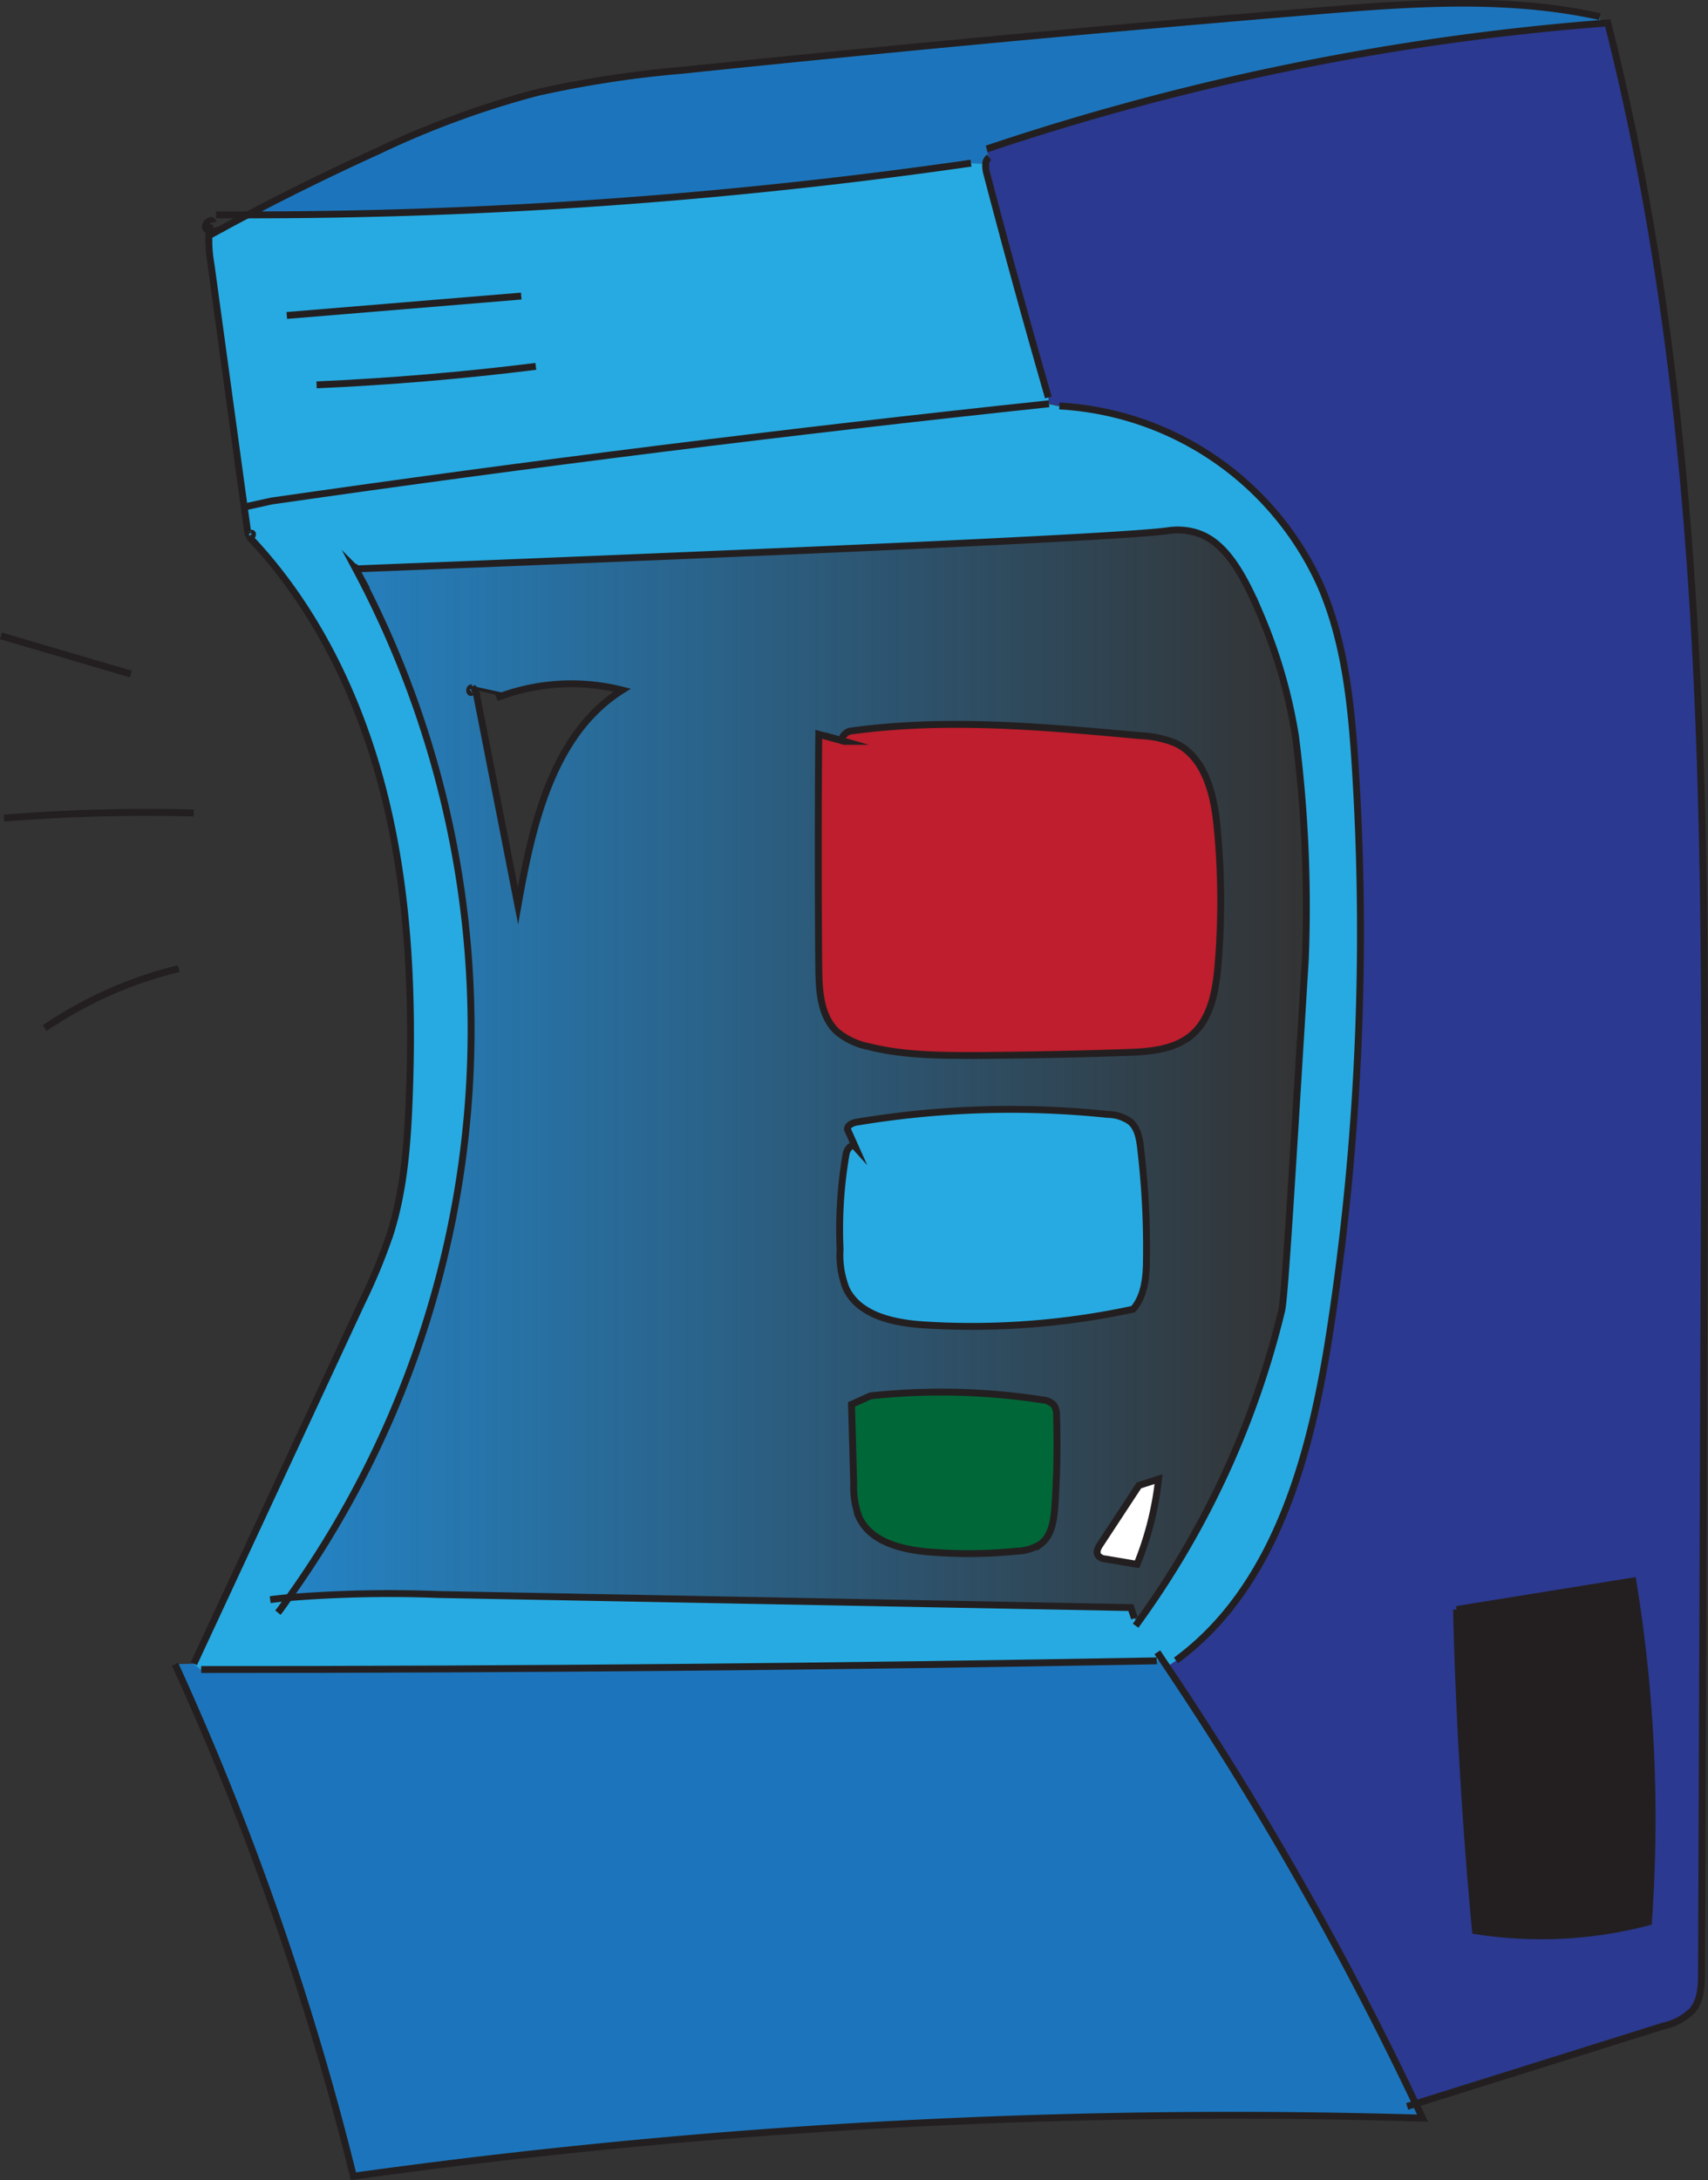 <svg id="Layer_1" data-name="Layer 1" xmlns="http://www.w3.org/2000/svg" xmlns:xlink="http://www.w3.org/1999/xlink" viewBox="0 0 247.74 316.03">
  <rect x="0" y="0" width="247.74" height="316.03" fill="#333333" stroke="none"/>
  <defs>
    <style>
      .cls-1 {
        fill: #2b3990;
      }

      .cls-2 {
        fill: #231f20;
      }

      .cls-3 {
        fill: #1c75bc;
      }

      .cls-4 {
        fill: #27aae1;
      }

      .cls-5 {
        fill: url(#Fading_Sky);
      }

      .cls-6 {
        fill: #be1e2d;
      }

      .cls-7 {
        fill: #fff;
      }

      .cls-8 {
        fill: #006838;
      }

      .cls-10, .cls-9 {
        fill: none;
        stroke: #231f20;
      }

      .cls-9 {
        stroke-miterlimit: 10;
      }

      .cls-10 {
        stroke-linecap: round;
        stroke-linejoin: round;
        stroke-width: 0.5px;
      }
    </style>
    <linearGradient id="Fading_Sky" data-name="Fading Sky" x1="230.64" y1="399.51" x2="378.23" y2="399.51" gradientUnits="userSpaceOnUse">
      <stop offset="0" stop-color="#2484c6"/>
      <stop offset="1" stop-color="#2484c6" stop-opacity="0"/>
    </linearGradient>
  </defs>
  <g>
    <g>
      <path class="cls-1" d="M421.91,246.91c14.37,56.45,14.24,115.45,14,173.7q-.19,54.45-.4,108.9c0,1.91-.07,4-1.27,5.46a8.49,8.49,0,0,1-4.27,2.32l-35.9,11.26A493.21,493.21,0,0,0,358,485.18l1.34-.9c14.59-10.71,19.61-30,22.36-47.88a379.71,379.71,0,0,0,3.63-81.89c-.57-8.85-1.49-17.85-5-26a44.21,44.21,0,0,0-37.9-26.08l-1.51-.32-.09-.94q-4.68-16.17-8.93-32.44a4.19,4.19,0,0,1-.16-1.36,1.24,1.24,0,0,1,.5-1l-.4-1.22A371.53,371.53,0,0,1,420.88,247Zm5.93,275.29a212.94,212.94,0,0,0-2.26-49.42L400,476.91h0q.58,23.31,2.75,46.54A61.2,61.2,0,0,0,427.84,522.2Z" transform="translate(-188.74 -243.59)"/>
      <path class="cls-2" d="M425.58,472.78a212.94,212.94,0,0,1,2.26,49.42,61.2,61.2,0,0,1-25.09,1.26q-2.17-23.22-2.75-46.54h0Z" transform="translate(-188.74 -243.59)"/>
      <path class="cls-3" d="M420.8,246l.08,1a371.53,371.53,0,0,0-89.07,18.19l.4,1.22a1.24,1.24,0,0,0-.5,1l-2.12-.12a732,732,0,0,1-105,7.5q9.36-4.93,19-9.3A131.81,131.81,0,0,1,266.66,257a157.87,157.87,0,0,1,21.11-3.17q45.8-4.76,91.67-8.56C393.24,244.1,407.28,243,420.8,246Z" transform="translate(-188.74 -243.59)"/>
      <path class="cls-3" d="M394.09,548.55c.34.69.67,1.39,1,2.09A924.51,924.51,0,0,0,240,559.06a422.14,422.14,0,0,0-25.88-74.22l2.73-.08,1.06.85q69.32,0,138.62-1.26l.6-.4.83,1.23A493.21,493.21,0,0,1,394.09,548.55Z" transform="translate(-188.74 -243.59)"/>
      <path class="cls-4" d="M357.14,484l-.6.4q-69.3,1.26-138.62,1.26l-1.06-.85,24.33-52.29a84.76,84.76,0,0,0,4.11-9.91c2-6.38,2.55-13.14,2.8-19.84.55-14.48,0-29.12-3.45-43.2s-9.82-27.65-19.82-38.14l.07-.12a1,1,0,0,1-.25-.62c-.16-1.18-.32-2.37-.49-3.55h0l3.94-.87q56.25-8.13,112.78-14.1l1.51.32a44.21,44.21,0,0,1,37.9,26.08c3.51,8.14,4.43,17.14,5,26a379.71,379.71,0,0,1-3.63,81.89c-2.75,17.89-7.77,37.17-22.36,47.88l-1.34.9Zm-3.23-5.33a128,128,0,0,0,20.74-45.09c.42-1.75,1.42-18.12,3.42-50.86a194.51,194.51,0,0,0-1.43-32.42,75.08,75.08,0,0,0-5.14-17.71c-3.1-7.39-5.85-10.78-9.46-11.8a9.42,9.42,0,0,0-3.92-.22c-6.33.89-50.6,2.88-117.78,5.53a141.56,141.56,0,0,1-9.7,149.13,182.6,182.6,0,0,1,21.57-.45l100.56,1.9.52,1.55Z" transform="translate(-188.74 -243.59)"/>
      <path class="cls-5" d="M257.31,343.33c.33.14.48.59.56,1q3,15.27,6,30.54c2.08-11.75,5-24.87,15.12-31.24a30.08,30.08,0,0,0-17.17.73Zm119.33,6.92a194.51,194.51,0,0,1,1.43,32.42c-2,32.74-3,49.11-3.42,50.86a128,128,0,0,1-20.74,45.09l-.62-.44-.52-1.55-100.56-1.9a182.6,182.6,0,0,0-21.57.45,141.56,141.56,0,0,0,9.7-149.13c67.18-2.65,111.45-4.64,117.78-5.53a9.42,9.42,0,0,1,3.92.22c3.61,1,6.36,4.41,9.46,11.8A75.08,75.08,0,0,1,376.64,350.25Zm-11.22,33.2a111.57,111.57,0,0,0-.12-19.77c-.45-4.76-1.72-10.21-6-12.3a15,15,0,0,0-5.21-1.12c-14-1.29-28.1-2.58-42-.66-.77.11-1.57,1.2-1.09,1.43l-3.46-1q-.16,16.94,0,33.85c0,3.32.23,7,2.68,9.28a10.21,10.21,0,0,0,4.53,2.13c5.13,1.31,10.49,1.33,15.78,1.3q10.74-.08,21.45-.43c3.4-.11,7.07-.35,9.66-2.55C364.44,391.23,365.11,387.17,365.42,383.45ZM356.79,458l-2.85.92-5.61,8.54c-.32.48-.64,1.11-.33,1.59a1.49,1.49,0,0,0,1.11.54l4.55.77A45.91,45.91,0,0,0,356.79,458ZM355,426a120.77,120.77,0,0,0-.85-16c-.16-1.39-.42-2.91-1.48-3.82a5.69,5.69,0,0,0-3.26-1.06,135.59,135.59,0,0,0-36.27,1.09c-.66.11-1.5.4-1.51,1.08l1.13,2.51c-.48-.5-1.18.35-1.32,1a64.15,64.15,0,0,0-.88,13.85,13.29,13.29,0,0,0,.89,5.72c1.92,4,7,5,11.43,5.26a111,111,0,0,0,30.2-2.29C354.8,431.43,355,428.63,355,426ZM341.72,462a127.8,127.8,0,0,0,.25-13.13,2.59,2.59,0,0,0-.41-1.61,2.63,2.63,0,0,0-1.72-.73,95.79,95.79,0,0,0-24.86-.57l-2.74,1.25c.11,3.84.21,7.68.32,11.53a12.2,12.2,0,0,0,.79,4.84c1.64,3.54,6.1,4.65,10,5a68.21,68.21,0,0,0,12.86-.1,6.83,6.83,0,0,0,3.47-1.05C341.27,466.21,341.58,464,341.72,462Z" transform="translate(-188.74 -243.59)"/>
      <path class="cls-6" d="M365.3,363.68a111.57,111.57,0,0,1,.12,19.77c-.31,3.72-1,7.78-3.82,10.2-2.59,2.2-6.26,2.44-9.66,2.55q-10.71.36-21.45.43c-5.29,0-10.65,0-15.78-1.3a10.21,10.21,0,0,1-4.53-2.13c-2.45-2.24-2.65-6-2.68-9.28q-.15-16.92,0-33.85l3.46,1a.33.33,0,0,0,.21.06L311,351c-.48-.23.32-1.32,1.09-1.43,13.9-1.92,28-.63,42,.66a15,15,0,0,1,5.21,1.12C363.58,353.47,364.85,358.92,365.3,363.68Z" transform="translate(-188.74 -243.59)"/>
      <path class="cls-7" d="M353.94,458.94l2.85-.92a45.91,45.91,0,0,1-3.13,12.36l-4.55-.77a1.49,1.49,0,0,1-1.11-.54c-.31-.48,0-1.11.33-1.59Z" transform="translate(-188.74 -243.59)"/>
      <path class="cls-4" d="M354.18,410a120.77,120.77,0,0,1,.85,16c0,2.59-.23,5.39-1.92,7.35a111,111,0,0,1-30.2,2.29c-4.4-.27-9.51-1.29-11.43-5.26a13.29,13.29,0,0,1-.89-5.72,64.15,64.15,0,0,1,.88-13.85c.14-.68.84-1.53,1.32-1l-1.13-2.51c0-.68.85-1,1.51-1.08a135.59,135.59,0,0,1,36.27-1.09,5.69,5.69,0,0,1,3.26,1.06C353.76,407.11,354,408.63,354.18,410Z" transform="translate(-188.74 -243.59)"/>
      <path class="cls-8" d="M342,448.85a127.8,127.8,0,0,1-.25,13.13c-.14,2-.45,4.23-2.05,5.42a6.83,6.83,0,0,1-3.47,1.05,68.21,68.21,0,0,1-12.86.1c-3.89-.34-8.35-1.45-10-5a12.2,12.2,0,0,1-.79-4.84c-.11-3.85-.21-7.69-.32-11.53l2.74-1.25a95.79,95.79,0,0,1,24.86.57,2.63,2.63,0,0,1,1.72.73A2.59,2.59,0,0,1,342,448.85Z" transform="translate(-188.74 -243.59)"/>
      <path class="cls-4" d="M340.8,301.18l.09.94q-56.52,6-112.78,14.1l-3.94.87h0q-2.4-17.58-4.81-35.16a19.61,19.61,0,0,1-.27-4.89,2.83,2.83,0,0,0,2.07-.45c1.14-.62,2.28-1.23,3.43-1.83a732,732,0,0,0,105-7.5l2.12.12a4.19,4.19,0,0,0,.16,1.36Q336.13,285,340.8,301.18Z" transform="translate(-188.74 -243.59)"/>
      <path class="cls-4" d="M311,351l.21.06A.33.33,0,0,1,311,351Z" transform="translate(-188.74 -243.59)"/>
    </g>
    <g>
      <path class="cls-9" d="M224.83,321.38c10,10.49,16.4,24.06,19.82,38.14s4,28.72,3.45,43.2c-.25,6.7-.76,13.46-2.8,19.84a84.76,84.76,0,0,1-4.11,9.91l-24.33,52.29" transform="translate(-188.74 -243.59)"/>
      <path class="cls-9" d="M214.13,484.84A422.14,422.14,0,0,1,240,559.06a924.51,924.51,0,0,1,155.08-8.42c-.33-.7-.66-1.4-1-2.09A493.21,493.21,0,0,0,358,485.18l-.83-1.23-.56-.84" transform="translate(-188.74 -243.59)"/>
      <path class="cls-9" d="M392.84,548.94l1.25-.39L430,537.29a8.49,8.49,0,0,0,4.27-2.32c1.2-1.48,1.26-3.55,1.27-5.46q.2-54.45.4-108.9c.22-58.25.35-117.25-14-173.7l-1,.08a371.53,371.53,0,0,0-89.07,18.19" transform="translate(-188.74 -243.59)"/>
      <path class="cls-9" d="M420.8,246c-13.52-3-27.56-1.94-41.36-.79q-45.87,3.8-91.67,8.56A157.87,157.87,0,0,0,266.66,257a131.81,131.81,0,0,0-23.09,8.48q-9.63,4.37-19,9.3c-1.15.6-2.29,1.21-3.43,1.83a2.83,2.83,0,0,1-2.07.45,1,1,0,0,1-.38-.23c-.64-.6.76-1.82.94-1" transform="translate(-188.74 -243.59)"/>
      <path class="cls-9" d="M240.07,325.55l.27.5a141.56,141.56,0,0,1-9.7,149.13c-.53.73-1,1.46-1.59,2.18" transform="translate(-188.74 -243.59)"/>
      <path class="cls-9" d="M240.14,326.06h.2c67.18-2.65,111.45-4.64,117.78-5.53a9.42,9.42,0,0,1,3.92.22c3.61,1,6.36,4.41,9.46,11.8a75.08,75.08,0,0,1,5.14,17.71,194.51,194.51,0,0,1,1.43,32.42c-2,32.74-3,49.11-3.42,50.86a128,128,0,0,1-20.74,45.09l-.45.63" transform="translate(-188.74 -243.59)"/>
      <path class="cls-9" d="M227.93,475.48c.9-.12,1.81-.22,2.71-.3a182.6,182.6,0,0,1,21.57-.45l100.56,1.9.52,1.55" transform="translate(-188.74 -243.59)"/>
      <path class="cls-9" d="M188.88,335.77l18.84,5.53" transform="translate(-188.74 -243.59)"/>
      <path class="cls-9" d="M189.31,362.19a258.12,258.12,0,0,1,27.53-.75" transform="translate(-188.74 -243.59)"/>
      <path class="cls-9" d="M195.22,392.63A59.47,59.47,0,0,1,214.67,384" transform="translate(-188.74 -243.59)"/>
      <path class="cls-9" d="M220.08,274.74l4.5,0a732,732,0,0,0,105-7.5" transform="translate(-188.74 -243.59)"/>
      <path class="cls-9" d="M219.22,276.11a7.46,7.46,0,0,0-.14.93,19.61,19.61,0,0,0,.27,4.89q2.4,17.58,4.81,35.16c.17,1.18.33,2.37.49,3.55a1,1,0,0,0,.25.62.4.4,0,0,0,.18.1c.29.07.41-.53.12-.46" transform="translate(-188.74 -243.59)"/>
      <path class="cls-9" d="M340.89,302.12q-56.52,6-112.78,14.1l-3.94.87" transform="translate(-188.74 -243.59)"/>
      <path class="cls-9" d="M332.21,266.4a1.24,1.24,0,0,0-.5,1,4.19,4.19,0,0,0,.16,1.36q4.26,16.27,8.93,32.44" transform="translate(-188.74 -243.59)"/>
      <path class="cls-9" d="M217.92,485.61q69.32,0,138.62-1.26" transform="translate(-188.74 -243.59)"/>
      <path class="cls-9" d="M342.4,302.44a44.21,44.21,0,0,1,37.9,26.08c3.51,8.14,4.43,17.14,5,26a379.71,379.71,0,0,1-3.63,81.89c-2.75,17.89-7.77,37.17-22.36,47.88" transform="translate(-188.74 -243.59)"/>
      <path class="cls-9" d="M311,351c-.48-.23.32-1.32,1.09-1.43,13.9-1.92,28-.63,42,.66a15,15,0,0,1,5.21,1.12c4.3,2.09,5.57,7.54,6,12.3a111.57,111.57,0,0,1,.12,19.77c-.31,3.72-1,7.78-3.82,10.2-2.59,2.2-6.26,2.44-9.66,2.55q-10.71.36-21.45.43c-5.29,0-10.65,0-15.78-1.3a10.21,10.21,0,0,1-4.53-2.13c-2.45-2.24-2.65-6-2.68-9.28q-.15-16.92,0-33.85Z" transform="translate(-188.74 -243.59)"/>
      <path class="cls-9" d="M311,351l.21.06A.33.33,0,0,1,311,351Z" transform="translate(-188.74 -243.59)"/>
      <path class="cls-9" d="M311.66,407.31c0-.68.85-1,1.51-1.08a135.59,135.59,0,0,1,36.27-1.09,5.69,5.69,0,0,1,3.26,1.06c1.06.91,1.32,2.43,1.48,3.82a120.77,120.77,0,0,1,.85,16c0,2.59-.23,5.39-1.92,7.35a111,111,0,0,1-30.2,2.29c-4.4-.27-9.51-1.29-11.43-5.26a13.29,13.29,0,0,1-.89-5.72,64.15,64.15,0,0,1,.88-13.85c.14-.68.84-1.53,1.32-1Z" transform="translate(-188.74 -243.59)"/>
      <path class="cls-9" d="M315,445.94a95.79,95.79,0,0,1,24.86.57,2.63,2.63,0,0,1,1.72.73,2.59,2.59,0,0,1,.41,1.61,127.8,127.8,0,0,1-.25,13.13c-.14,2-.45,4.23-2.05,5.42a6.83,6.83,0,0,1-3.47,1.05,68.21,68.21,0,0,1-12.86.1c-3.89-.34-8.35-1.45-10-5a12.2,12.2,0,0,1-.79-4.84c-.11-3.85-.21-7.69-.32-11.53Z" transform="translate(-188.74 -243.59)"/>
      <path class="cls-9" d="M230.34,289.32l34-2.81" transform="translate(-188.74 -243.59)"/>
      <path class="cls-9" d="M234.66,299.38q15.94-.7,31.8-2.68" transform="translate(-188.74 -243.59)"/>
      <path class="cls-9" d="M400,476.92q.58,23.31,2.75,46.54a61.2,61.2,0,0,0,25.09-1.26,212.94,212.94,0,0,0-2.26-49.42L400,476.91" transform="translate(-188.74 -243.59)"/>
      <path class="cls-9" d="M415.31,508.65h.54" transform="translate(-188.74 -243.59)"/>
      <path class="cls-9" d="M257.31,343.33c.33.14.48.59.56,1q3,15.27,6,30.54c2.08-11.75,5-24.87,15.12-31.24a30.08,30.08,0,0,0-17.17.73c-.36.12-.72.25-1.07.39" transform="translate(-188.74 -243.59)"/>
      <path class="cls-9" d="M257.16,343.93c-.34.28-.44-.66,0-.63" transform="translate(-188.74 -243.59)"/>
      <path class="cls-9" d="M356.79,458a45.91,45.91,0,0,1-3.13,12.36l-4.55-.77a1.49,1.49,0,0,1-1.11-.54c-.31-.48,0-1.11.33-1.59l5.61-8.54Z" transform="translate(-188.74 -243.59)"/>
      <path class="cls-10" d="M257.15,343.3a.76.76,0,0,1,.16,0l4.53,1" transform="translate(-188.74 -243.59)"/>
    </g>
  </g>
</svg>

